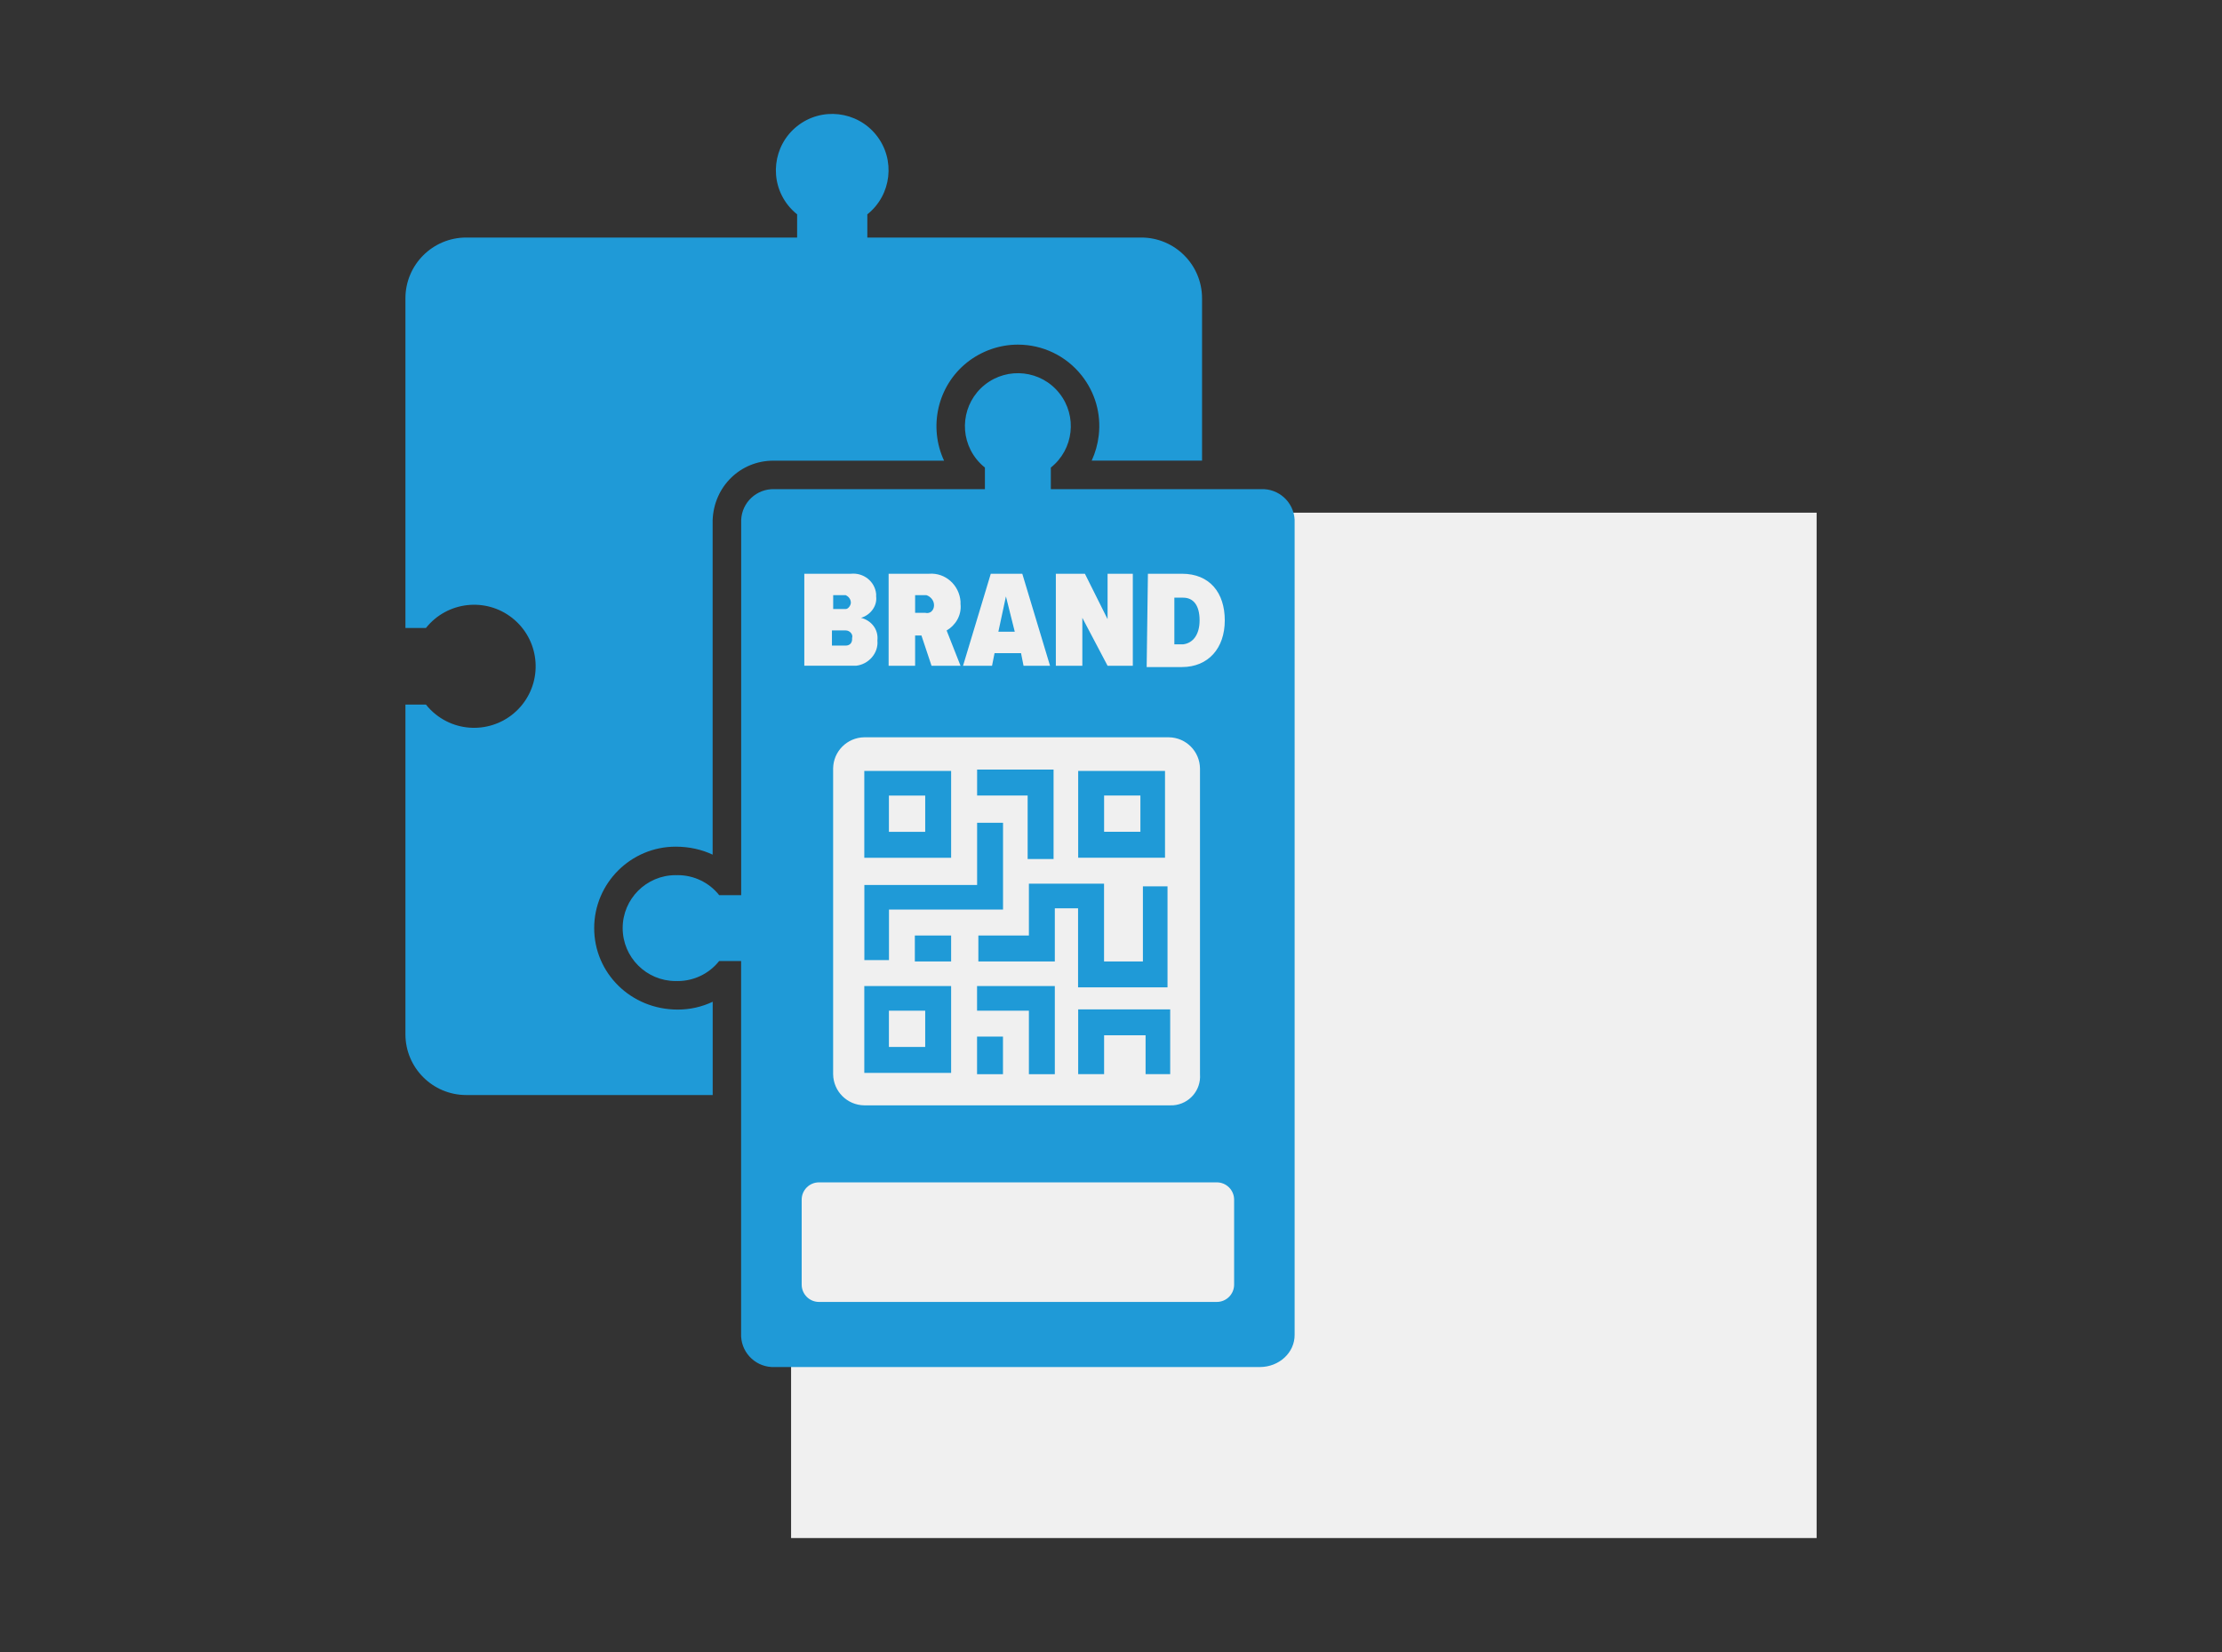 <?xml version="1.0" encoding="UTF-8"?>
<svg xmlns="http://www.w3.org/2000/svg" viewBox="0 0 39 29">
  <rect x="0" y="0" width="39" height="29" fill="#333333" stroke="none"/>
  <defs>
    <style>.d{fill:#f0f0f0;}.e{fill:#1f9ad7;}</style>
  </defs>
  <g id="a">
    <rect id="b" class="d" x="13.885" y="9" width="18" height="18"></rect>
  </g>
  <g id="c">
    <g>
      <path class="e" d="M16.694,13.534h-1.524v1.524h1.524v-1.524Zm-.455,1.069h-.637v-.637h.637v.637Zm-1.069,4.231h1.524v-1.524h-1.524v1.524Zm.432-1.092h.637v.637h-.637v-.637Zm4.846-4.209h-1.524v1.524h1.524v-1.524Zm-.432,1.069h-.637v-.637h.637v.637Zm-4.413,2.252h-.432v-1.319h1.979v-1.092h.455v1.524h-2.002v.887Zm2.434-2.889h-.887v-.455h1.342v1.57h-.455v-1.115Zm2.502,3.754v1.137h-.432v-.682h-.728v.682h-.455v-1.137h1.615Zm-3.39,.478h.455v.66h-.455v-.66Zm0-.887h1.365v1.547h-.455v-1.115h-.91v-.432Zm1.774-1.365h-.409v.933h-1.342v-.455h.887v-.91h1.319v1.365h.682v-1.319h.432v1.774h-1.57v-1.388Zm-2.866,.478h.637v.455h-.637v-.455Z"></path>
      <g>
        <g>
          <path class="e" d="M22.131,8.587h-3.687v-.379c.402-.32,.468-.904,.149-1.306s-.904-.468-1.306-.149c-.402,.32-.468,.904-.149,1.306,.044,.055,.094,.105,.149,.149v.379h-3.695c-.311-.01-.572,.233-.583,.544v6.583h-.386c-.176-.222-.444-.351-.727-.351l-.02,.001-.017-.001c-.513-0-.93,.416-.93,.929-0,.513,.416,.929,.929,.93h0l.017-.001,.02,.001c.283,0,.551-.129,.727-.351h.386v6.59c.016,.311,.28,.551,.592,.537h8.514c.338-.001,.611-.254,.609-.565V9.124c-.016-.311-.28-.551-.591-.537Zm-1.983,1.485h.597c.487,0,.752,.332,.752,.819,0,.487-.288,.819-.752,.819h-.619l.022-1.637Zm-1.615,0h.509l.398,.797v-.797h.443v1.615h-.443l-.443-.841v.841h-.465v-1.615Zm1.983,2.871c.3,.004,.542,.246,.546,.546v5.369c.021,.28-.188,.523-.468,.545-.018,.001-.037,.002-.056,.001h-5.369c-.3-.004-.542-.246-.546-.546v-5.369c.004-.3,.246-.542,.546-.546h5.346Zm-3.126-2.871h.553l.487,1.615h-.465l-.044-.221h-.465l-.044,.221h-.509l.487-1.615Zm-1.792,0h.708c.288-.022,.531,.199,.553,.487v.044c.022,.199-.089,.376-.244,.465l.244,.619h-.509l-.177-.531h-.111v.531h-.465v-1.615Zm-1.482,0h.819c.221-.022,.42,.133,.443,.354v.044c.022,.177-.111,.332-.266,.376,.177,.044,.31,.199,.288,.398,.022,.221-.155,.42-.376,.443h-.907v-1.615Zm7.545,12.479c0,.168-.136,.304-.304,.304h-6.982c-.168,0-.304-.136-.304-.304v-1.491c0-.168,.136-.304,.304-.304h6.982c.168,0,.304,.136,.304,.304v1.491Z"></path>
          <path class="e" d="M21.055,10.89c0-.266-.111-.398-.288-.398h-.155v.819h.155c.177-.022,.288-.177,.288-.42Z"></path>
          <path class="e" d="M14.956,11.2c.022-.066-.044-.133-.111-.133h-.243v.266h.243c.066,0,.111-.044,.111-.111v-.022Z"></path>
          <path class="e" d="M16.394,10.625c0-.089-.066-.155-.133-.177h-.199v.31h.177c.088,.022,.155-.044,.155-.133Z"></path>
          <path class="e" d="M14.934,10.581c0-.066-.044-.111-.089-.133h-.221v.243h.221c.044,0,.089-.066,.089-.111Z"></path>
          <polygon class="e" points="17.656 10.47 17.523 11.09 17.811 11.09 17.656 10.47"></polygon>
        </g>
        <path class="e" d="M12.508,17.586c-.188,.089-.396,.137-.612,.137-.825,0-1.467-.642-1.467-1.43s.642-1.43,1.43-1.43c.236,0,.455,.049,.649,.14v-5.871c.022-.595,.49-1.045,1.065-1.045h2.997c-.273-.586-.122-1.305,.404-1.725,.253-.2,.568-.312,.891-.312,.438,0,.846,.197,1.119,.54,.237,.299,.345,.672,.301,1.052-.018,.156-.06,.306-.124,.444h1.937v-2.849c0-.589-.478-1.067-1.067-1.067h-4.808v-.407c.427-.34,.498-.963,.158-1.39-.34-.427-.963-.498-1.39-.158-.427,.34-.498,.963-.158,1.39,.047,.058,.1,.112,.158,.158v.407h-5.808c-.589,0-1.067,.478-1.067,1.067v5.787h.36c.372-.467,1.051-.544,1.518-.173,.467,.372,.544,1.051,.173,1.518-.372,.467-1.051,.544-1.518,.173-.064-.051-.122-.109-.173-.173h-.36v5.787c0,.589,.478,1.067,1.067,1.067h4.326l-0-1.638Z"></path>
      </g>
    </g>
  </g>
</svg>
